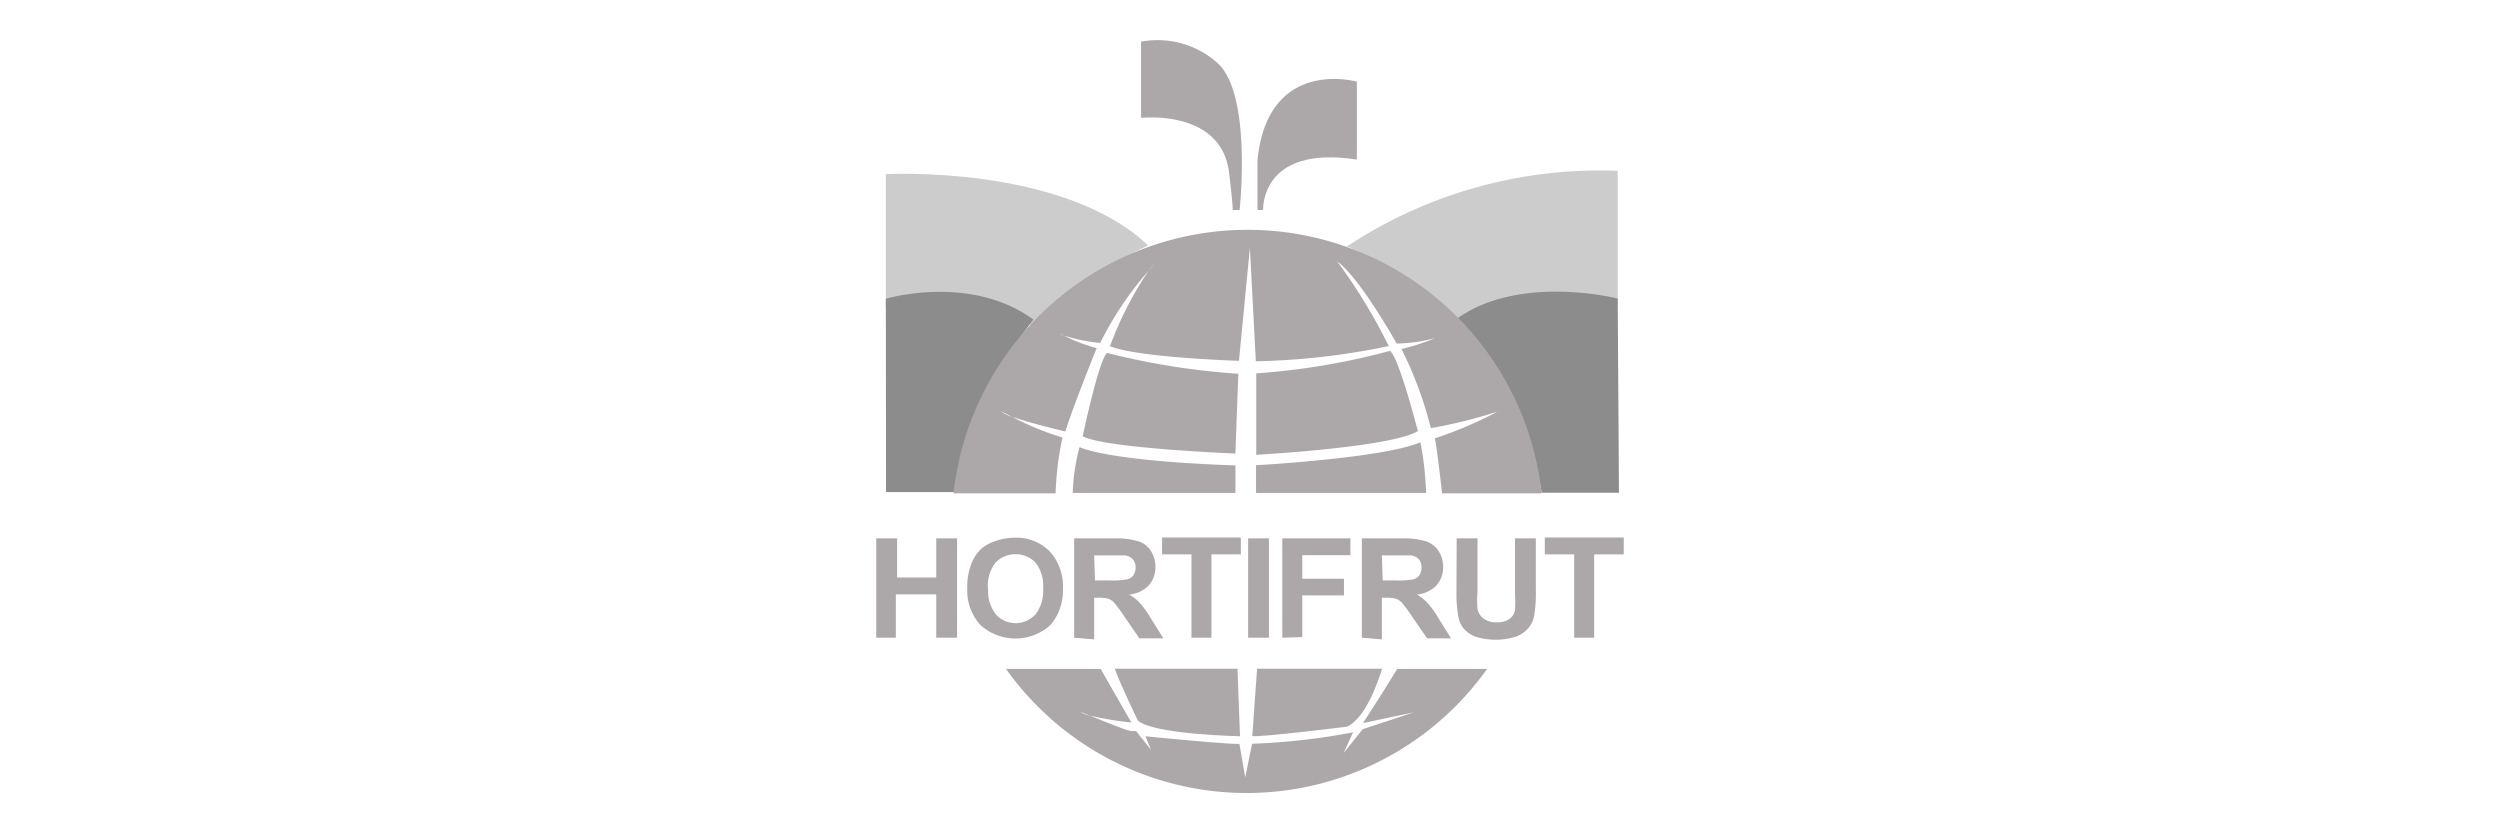<svg xmlns="http://www.w3.org/2000/svg" viewBox="0 0 120 40"><defs><style>.cls-1{fill:#ccc;}.cls-2{fill:#8c8c8c;}.cls-3{fill:#aca8aa;}</style></defs><g id="Capa_1" data-name="Capa 1"><path class="cls-1" d="M77.65,14.67V8.2a22,22,0,0,0-13,3.63s3.52,1.39,5.19,3.54C69.89,15.37,75,13.12,77.65,14.67Z"/><path class="cls-1" d="M42.52,14.83V8.36S51,7.89,55.11,11.78c0,0-3.85,1.75-5.51,3.9C49.6,15.68,45.2,13.28,42.52,14.83Z"/><path class="cls-2" d="M77.65,14.33s-4.74-1.21-7.76,1A16.35,16.35,0,0,1,74,23.65h3.71Z"/><path class="cls-2" d="M42.52,14.34s4.06-1.21,7.08,1a18.37,18.37,0,0,0-3.54,8.28H42.53Z"/><path class="cls-3" d="M65.13,7.66V3.92s-4.26-1.21-4.77,3.74v2.42h.27S60.47,6.94,65.13,7.66Z"/><path class="cls-3" d="M59.5,10.08s.6-5.41-1-7A4.31,4.31,0,0,0,54.77,2V5.66S58.66,5.21,59,8.33c0,0,.17,1.37.17,1.75Z"/><path class="cls-3" d="M42.06,30.61V25.84h1v1.88h1.88V25.84h1v4.77h-1V28.53H43v2.08Z"/><path class="cls-3" d="M46.43,28.26A3,3,0,0,1,46.65,27a2,2,0,0,1,.44-.65A1.88,1.88,0,0,1,47.7,26a2.81,2.81,0,0,1,1-.19,2.24,2.24,0,0,1,1.69.66,2.49,2.49,0,0,1,.63,1.81A2.51,2.51,0,0,1,50.42,30a2.5,2.5,0,0,1-3.36,0A2.43,2.43,0,0,1,46.43,28.26Zm1,0a1.84,1.84,0,0,0,.37,1.23,1.28,1.28,0,0,0,1.82.08l.08-.07a1.88,1.88,0,0,0,.37-1.25A1.8,1.8,0,0,0,49.7,27a1.34,1.34,0,0,0-1.91,0,1.79,1.79,0,0,0-.37,1.23Z"/><path class="cls-3" d="M51.56,30.61V25.84h2A3.71,3.71,0,0,1,54.7,26a1.13,1.13,0,0,1,.55.46,1.39,1.39,0,0,1,.21.75,1.3,1.3,0,0,1-.32.89,1.51,1.51,0,0,1-.94.44,2,2,0,0,1,.51.4,4.77,4.77,0,0,1,.55.77l.58.93H54.69l-.69-1a7.82,7.82,0,0,0-.51-.7.72.72,0,0,0-.29-.2,1.79,1.79,0,0,0-.48-.05h-.2v2Zm1-2.75h.71a3.62,3.62,0,0,0,.87-.06.48.48,0,0,0,.27-.2.65.65,0,0,0,.1-.36.61.61,0,0,0-.13-.39.67.67,0,0,0-.36-.19H52.52Z"/><path class="cls-3" d="M57.19,30.61v-4H55.78v-.81h3.78v.81H58.15v4Z"/><path class="cls-3" d="M59.91,30.61V25.84h1v4.77Z"/><path class="cls-3" d="M61.55,30.61V25.84h3.27v.81H62.51v1.13h2v.8h-2v2Z"/><path class="cls-3" d="M65.37,30.61V25.84h2A3.62,3.62,0,0,1,68.5,26a1.15,1.15,0,0,1,.56.46,1.39,1.39,0,0,1,.21.75,1.3,1.3,0,0,1-.32.89,1.51,1.51,0,0,1-.94.44,2,2,0,0,1,.51.4,4.77,4.77,0,0,1,.55.77l.58.93H68.5l-.69-1a7.82,7.82,0,0,0-.51-.7.72.72,0,0,0-.29-.2,1.79,1.79,0,0,0-.48-.05h-.2v2Zm1-2.75H67a3.68,3.68,0,0,0,.87-.06.54.54,0,0,0,.27-.2.64.64,0,0,0,.09-.36.6.6,0,0,0-.12-.39.66.66,0,0,0-.37-.19H66.33Z"/><path class="cls-3" d="M69.92,25.84h1v2.59a4.41,4.41,0,0,0,0,.79.73.73,0,0,0,.29.47,1,1,0,0,0,.64.18,1,1,0,0,0,.62-.17.68.68,0,0,0,.25-.41,6.83,6.83,0,0,0,0-.81V25.84h1v2.51a6.58,6.58,0,0,1-.08,1.21,1.25,1.25,0,0,1-.29.6,1.49,1.49,0,0,1-.56.39,3.24,3.24,0,0,1-2,0,1.51,1.51,0,0,1-.56-.41A1.3,1.3,0,0,1,70,29.6a6.13,6.13,0,0,1-.09-1.21Z"/><path class="cls-3" d="M75.56,30.61v-4H74.15v-.81h3.79v.81H76.52v4Z"/><path class="cls-3" d="M59.52,35.34,59.4,32.1H53.51c.28.79,1.11,2.49,1.11,2.49C55.38,35.26,59.52,35.34,59.52,35.34Z"/><path class="cls-3" d="M64.66,34.88c.88-.41,1.47-2.1,1.68-2.78h-6l-.23,3.23C60.36,35.41,64.66,34.88,64.66,34.88Z"/><path class="cls-3" d="M65.42,34.71l2.45-.52L65.41,35l-.92,1.15.46-1a31.4,31.4,0,0,1-4.85.55l-.33,1.61-.28-1.61c-.3.06-4.51-.36-4.51-.36l.27.65-.72-.9h-.22c-.19,0-1.34-.48-2-.74a1.33,1.33,0,0,1-.47-.19l.47.19a16.33,16.33,0,0,0,2,.33c-.1-.16-1.08-1.88-1.48-2.57H48.29a14.17,14.17,0,0,0,23.09,0H67.06C66.6,32.9,65.42,34.71,65.42,34.71Z"/><path class="cls-3" d="M60.29,22.33v1.33h8.16a14.79,14.79,0,0,0-.27-2.43C66.36,22,60.29,22.33,60.29,22.33Z"/><path class="cls-3" d="M66.72,16.84a33.15,33.15,0,0,1-6.42,1.08v3.91s6.48-.35,7.76-1.14C68.05,20.69,67.17,17.2,66.72,16.84Z"/><path class="cls-3" d="M59.44,17.94a34.86,34.86,0,0,1-6.3-1c-.4.33-1.17,4-1.17,4,1.06.58,7.33.83,7.33.83Z"/><path class="cls-3" d="M51.82,21.46a9.6,9.6,0,0,0-.33,2.2H59.3V22.34C53,22.12,51.82,21.46,51.82,21.46Z"/><path class="cls-3" d="M51,21a13.36,13.36,0,0,1-2.43-1,1.49,1.49,0,0,1-.53-.26l.53.26c.92.33,2.57.71,2.57.71.29-1,1.5-4,1.5-4a8,8,0,0,1-1.57-.6.42.42,0,0,1-.18-.11l.18.11a8.54,8.54,0,0,0,1.74.35A16.08,16.08,0,0,1,55.13,13a3.52,3.52,0,0,1,.31-.35l-.31.35a16.76,16.76,0,0,0-1.85,3.62c1.36.55,6.19.7,6.19.7L60,11.85V12l.28,5.34a33.8,33.8,0,0,0,6.38-.73,27,27,0,0,0-2.47-4.06c1.12.83,2.85,3.94,2.85,3.94a7.53,7.53,0,0,0,1.84-.26,9.58,9.58,0,0,1-1.61.52,18.28,18.28,0,0,1,1.41,3.8,23.09,23.09,0,0,0,3.19-.79,18.48,18.48,0,0,1-3,1.28c.08.28.3,2.18.35,2.64H74a14.2,14.2,0,0,0-28.23,0h4.9A14.62,14.62,0,0,1,51,21Z"/></g></svg>